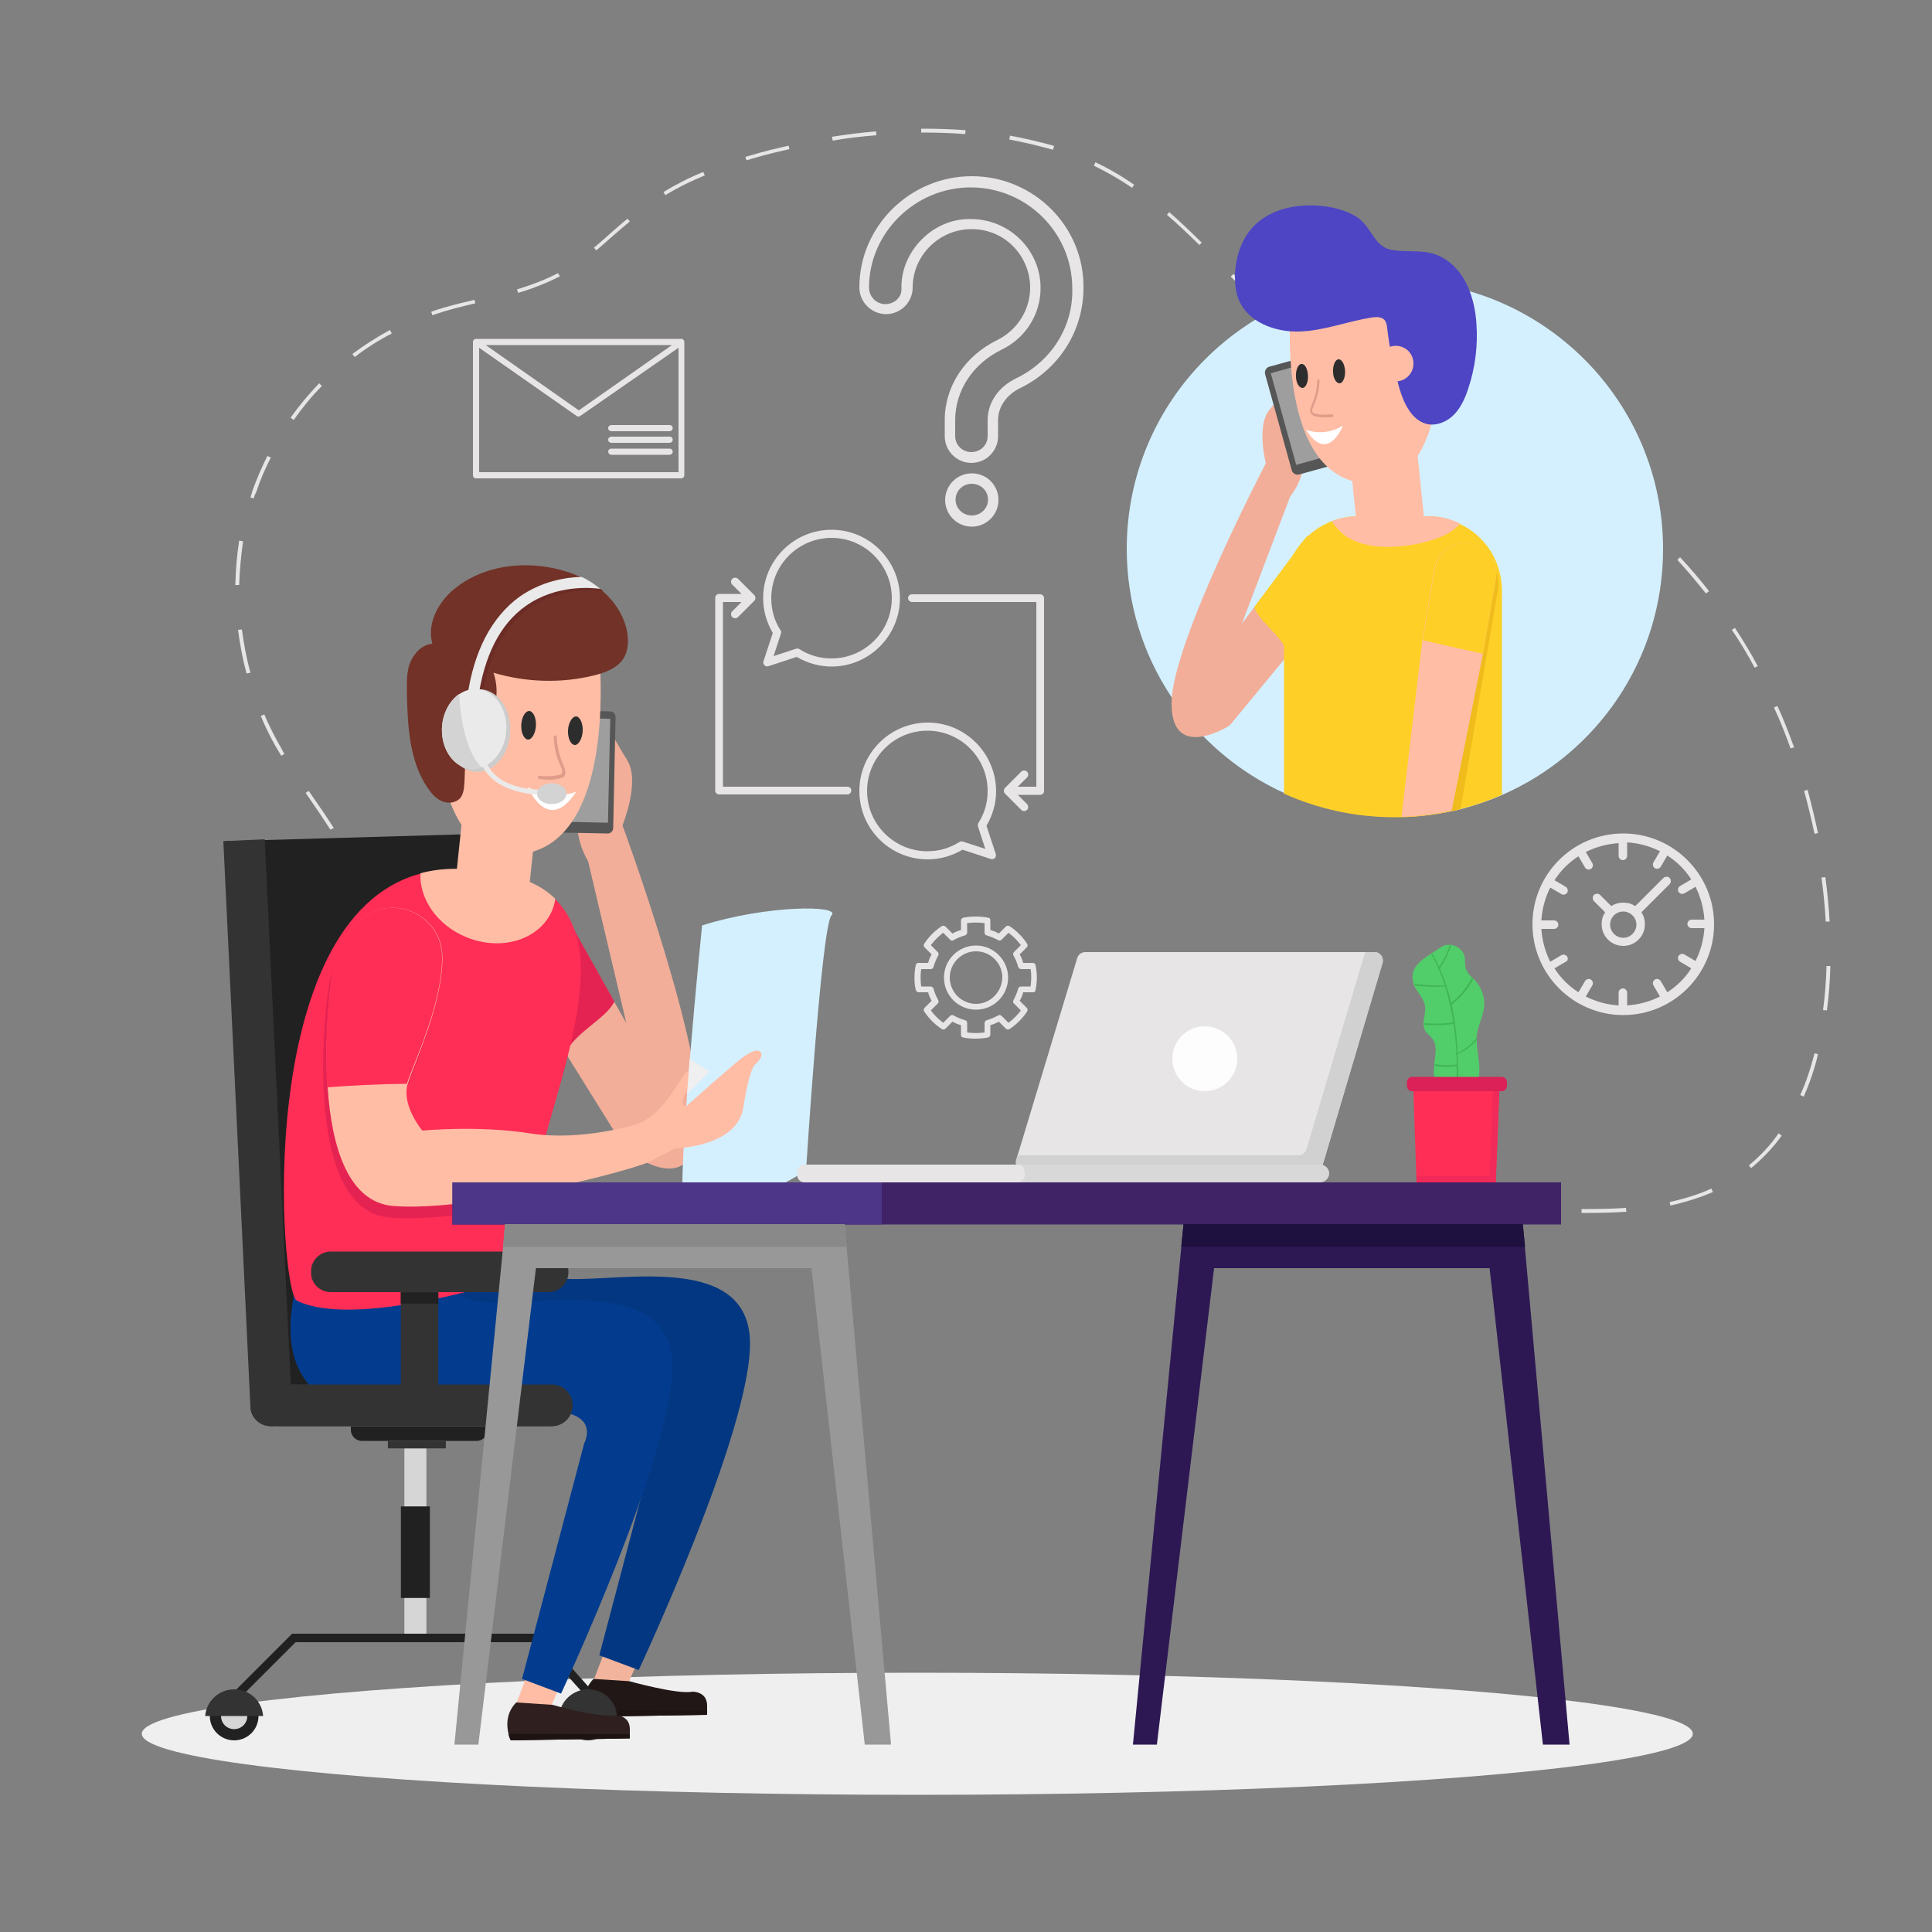 <?xml version="1.0" encoding="UTF-8"?> <svg xmlns="http://www.w3.org/2000/svg" xmlns:xlink="http://www.w3.org/1999/xlink" version="1.1" x="0px" y="0px" width="500px" height="500px" viewBox="0 0 500 500" style="enable-background:new 0 0 500 500;" xml:space="preserve"><rect x="0" y="0" width="500" height="500" fill="#808080" stroke="none"/> <style type="text/css"> .st0{display:none;} .st1{display:inline;fill:#FFFFFF;} .st2{fill:#E7E5E6;} .st3{fill:#EFEFEF;} .st4{fill:#F2B49D;} .st5{fill:#221717;} .st6{fill:#1E1313;} .st7{fill:#F2AE99;} .st8{fill:#E52352;} .st9{fill:#565656;} .st10{fill:#9E9E9E;} .st11{fill:#D4F0FF;} .st12{fill:#212121;} .st13{fill:#333333;} .st14{fill:#D6D6D6;} .st15{fill:#FFBDA5;} .st16{fill:#033781;} .st17{fill:#033C8E;} .st18{fill:#2F1F1F;} .st19{fill:#FF2E56;} .st20{fill:#723228;} .st21{fill:#2D2D2D;} .st22{fill:#E09B89;} .st23{fill:#FFFFFF;} .st24{fill:#6B2C26;} .st25{fill:#EAEAEA;} .st26{fill:#CCCCCC;} .st27{fill:#D3D3D3;} .st28{fill:#402367;} .st29{fill:#4D3587;} .st30{fill:#989898;} .st31{fill:#2D1854;} .st32{fill:#898989;} .st33{fill:#1E103F;} .st34{fill:#D1D1D1;} .st35{fill:#D8D8D8;} .st36{fill:#FCFDFC;} .st37{fill:#51CD6A;} .st38{fill:#40B553;} .st39{fill:#F22A59;} .st40{fill:#DB2157;} .st41{fill:#FED027;} .st42{fill:#4E45C4;} .st43{fill:#EFBC1B;} .st44{display:inline;} .st45{fill:#A5B7C6;} </style> <g id="BACKGROUND" class="st0"> <rect class="st1" width="500" height="500"></rect> </g> <g id="OBJECT"> <g> <path class="st2" d="M138.9,324.5c-1.3,0-2.5,0-3.8,0l0-1c3.7,0.1,7.5,0,11.5-0.1l0,1C144.1,324.4,141.5,324.5,138.9,324.5z M123.6,323.7c-3.9-0.4-7.7-1-11.4-1.7l0.2-0.9c3.7,0.7,7.5,1.3,11.3,1.7L123.6,323.7z M158.2,323.5l-0.1-1 c3.6-0.4,7.5-0.8,11.4-1.4l0.1,1C165.7,322.7,161.8,323.1,158.2,323.5z M181,320.3l-0.2-1c3.4-0.6,7.1-1.3,11.3-2.1l0.2,0.9 C188.1,319,184.4,319.7,181,320.3z M101,319.3l-0.3-0.1c-3.5-1.1-7.4-2.5-10-5.3l0.7-0.7c2.5,2.6,6.3,4,9.6,5l0.3,0.1L101,319.3z M203.6,315.9l-0.2-0.9l3.1-0.6c2.7-0.6,5.4-1.1,8.2-1.7l0.2,0.9c-2.7,0.6-5.4,1.1-8.2,1.7L203.6,315.9z M411,313.9 c-0.6,0-1.1,0-1.7,0l0-1c0.6,0,1.1,0,1.7,0c3.6,0,6.8-0.1,9.8-0.3l0.1,1C417.9,313.8,414.6,313.9,411,313.9z M397.8,313.6 c-3.7-0.2-7.5-0.4-11.5-0.6l0.1-1c4,0.3,7.8,0.5,11.5,0.6L397.8,313.6z M374.9,312.1c-3.8-0.3-7.6-0.6-11.5-1l0.1-1 c3.8,0.3,7.6,0.7,11.5,1L374.9,312.1z M432.3,312l-0.2-0.9c3.9-0.9,7.6-2,10.8-3.5l0.4,0.9C440,309.9,436.3,311.1,432.3,312z M226.1,311.3l-0.2-0.9c4.1-0.8,7.8-1.4,11.3-2l0.2,1C233.9,309.9,230.2,310.6,226.1,311.3z M351.9,310.1l-2.4-0.2 c-3-0.3-6-0.6-9-0.9l0.1-1c3,0.3,6,0.6,9.1,0.9l2.4,0.2L351.9,310.1z M329,308c-4.1-0.4-7.9-0.7-11.5-0.9l0.1-1 c3.6,0.3,7.3,0.6,11.5,0.9L329,308z M248.8,307.7l-0.1-1c1.8-0.2,3.6-0.4,5.4-0.6c2-0.2,4-0.4,6.1-0.6l0.1,1c-2,0.2-4.1,0.3-6,0.6 C252.4,307.2,250.6,307.5,248.8,307.7z M306.1,306.3c-4-0.2-7.8-0.4-11.5-0.5l0-1c3.7,0.1,7.4,0.3,11.5,0.5L306.1,306.3z M271.7,305.8l0-1c3.7-0.1,7.6-0.2,11.5-0.2v1C279.2,305.6,275.4,305.7,271.7,305.8z M88.1,303l-1,0c0-0.9,0.1-1.9,0.2-2.9 c0.3-2.7,0.7-5.5,1.4-8.5l0.9,0.2c-0.7,3-1.2,5.8-1.4,8.4C88.1,301.2,88.1,302.1,88.1,303z M453.2,302.3l-0.6-0.7 c2.9-2.4,5.5-5.1,7.7-8.3l0.8,0.6C458.8,297.1,456.1,299.9,453.2,302.3z M466.8,283.8l-0.9-0.4c1.5-3.3,2.7-6.9,3.7-10.8l0.9,0.2 C469.6,276.7,468.3,280.4,466.8,283.8z M92.7,280.7l-0.9-0.3l0.2-0.8c1-3.3,2-6.8,2.9-10.2l0.9,0.2c-0.9,3.4-1.9,6.9-2.9,10.3 L92.7,280.7z M472.8,261.5l-1-0.1c0.5-3.7,0.8-7.5,0.9-11.4l1,0C473.6,253.9,473.3,257.8,472.8,261.5z M97.8,258.2l-1-0.1 c0.2-1.9,0.2-3.8,0.2-5.7c0-1.9-0.1-3.8-0.2-5.7l1-0.1c0.2,1.9,0.2,3.9,0.2,5.8C98,254.3,98,256.3,97.8,258.2z M472.5,238.5 c-0.2-3.8-0.6-7.6-1.1-11.4l1-0.1c0.5,3.8,0.9,7.7,1.1,11.5L472.5,238.5z M94.9,235.4c-1-3.7-2.3-7.3-3.8-10.7l0.9-0.4 c1.6,3.5,2.9,7.1,3.9,10.9L94.9,235.4z M469.6,215.8c-0.8-3.7-1.7-7.5-2.7-11.1l0.9-0.3c1,3.7,1.9,7.5,2.7,11.2L469.6,215.8z M85.5,214.7c-1.8-2.8-3.7-5.6-5.5-8.2l-0.9-1.3l0.8-0.5l0.9,1.3c1.9,2.7,3.8,5.5,5.6,8.3L85.5,214.7z M72.8,195.6 c-0.5-0.8-1-1.7-1.5-2.5c-1.4-2.5-2.7-5.1-3.8-7.8l0.9-0.4c1.1,2.6,2.4,5.2,3.8,7.7c0.5,0.8,0.9,1.7,1.4,2.5L72.8,195.6z M463.4,193.7c-1.3-3.6-2.7-7.2-4.3-10.6l0.9-0.4c1.6,3.5,3,7.1,4.3,10.7L463.4,193.7z M63.8,174.3c-1-3.7-1.7-7.5-2.2-11.3l1-0.1 c0.5,3.8,1.2,7.5,2.2,11.2L63.8,174.3z M454.1,172.8c-1.8-3.4-3.8-6.7-5.9-9.8l0.8-0.5c2.1,3.2,4.1,6.5,5.9,9.9L454.1,172.8z M441.5,153.6c-2.4-3-4.9-6-7.4-8.7l0.7-0.7c2.6,2.8,5.1,5.7,7.5,8.8L441.5,153.6z M61.9,151.4l-1,0c0.1-3.9,0.4-7.7,1-11.5l1,0.2 C62.4,143.8,62,147.6,61.9,151.4z M425.9,136.9c-2.9-2.5-5.9-5-8.9-7.2l0.6-0.8c3.1,2.2,6.1,4.7,9,7.2L425.9,136.9z M65.7,129 l-0.9-0.3c0.2-0.5,0.4-1.1,0.5-1.6c1.1-3.1,2.4-6.1,3.9-9.1l0.9,0.4c-1.5,2.9-2.8,5.9-3.8,9C66,127.9,65.8,128.4,65.7,129z M407.4,123.5c-3.1-1.8-6.4-3.6-10.1-5.5l0.4-0.9c3.7,1.9,7,3.6,10.1,5.5L407.4,123.5z M387,113.1c-3.3-1.5-6.6-3-9.9-4.4 l-0.7-0.3l0.4-0.9l0.7,0.3c3.2,1.4,6.6,2.9,9.9,4.4L387,113.1z M76,108.7l-0.8-0.6c2.2-3.1,4.7-6.1,7.4-8.9l0.7,0.7 C80.6,102.6,78.2,105.6,76,108.7z M365.9,103.8c-3.9-1.8-7.3-3.4-10.4-5l0.4-0.9c3.1,1.6,6.5,3.2,10.3,5L365.9,103.8z M345.5,93.2 c-3.5-2.1-6.6-4.2-9.6-6.4l0.6-0.8c3,2.2,6.1,4.3,9.5,6.3L345.5,93.2z M91.8,92.4l-0.6-0.8c3.1-2.3,6.4-4.4,9.7-6.2l0.5,0.9 C98.1,88,94.9,90,91.8,92.4z M111.9,81.6l-0.3-0.9l0.5-0.2c3.5-1.2,7.2-2.1,10.7-2.9l0.2,0.9c-3.4,0.8-7.1,1.7-10.6,2.9 L111.9,81.6z M326.9,79.5c-2.5-2.2-5.1-4.7-8.4-7.9l0.7-0.7c3.3,3.2,5.8,5.7,8.3,7.9L326.9,79.5z M134.1,75.8l-0.3-0.9 c4.2-1.3,7.5-2.6,10.6-4.2l0.5,0.8C141.8,73.1,138.4,74.5,134.1,75.8z M154.3,64.8l-0.6-0.7c1.6-1.3,3.1-2.7,4.6-4 c1.4-1.2,2.7-2.4,4.1-3.5l0.6,0.7c-1.4,1.2-2.7,2.3-4.1,3.5C157.4,62.1,155.9,63.5,154.3,64.8z M310.4,63.4 c-3.3-3.2-5.9-5.7-8.4-7.8l0.6-0.7c2.5,2.2,5.1,4.6,8.4,7.9L310.4,63.4z M172.2,50.5l-0.5-0.8c3.1-1.9,6.6-3.7,10.3-5.2l0.4,0.9 C178.7,46.9,175.3,48.6,172.2,50.5z M293,48.6c-3.3-2.2-6.5-4.1-9.9-5.7l0.4-0.9c3.4,1.6,6.7,3.5,10,5.8L293,48.6z M193.2,41.5 l-0.3-0.9c2.7-0.8,5.5-1.6,8.6-2.3c0.9-0.2,1.7-0.4,2.6-0.6l0.2,0.9c-0.9,0.2-1.7,0.4-2.6,0.6C198.6,39.9,195.8,40.7,193.2,41.5z M272.5,38.8l-0.2-0.1c-3.6-1-7.4-1.9-11.1-2.6l0.2-1c3.8,0.7,7.6,1.6,11.2,2.6l0.2,0.1L272.5,38.8z M215.5,36.4l-0.2-1 c3.8-0.6,7.7-1.1,11.4-1.4l0.1,1C223.2,35.3,219.3,35.7,215.5,36.4z M249.8,34.7c-3.7-0.3-7.6-0.4-11.4-0.4l0-1 c3.9,0,7.8,0.1,11.5,0.4L249.8,34.7z"></path> </g> <ellipse class="st3" cx="237.4" cy="448.7" rx="200.7" ry="15.8"></ellipse> <g> <g> <polygon class="st4" points="165.7,428.6 162,436.9 153.2,435.9 157.5,424.8 "></polygon> <path class="st5" d="M151.6,442.6c0.2,1.1,0.6,1.7,0.6,1.7l30.8-0.5v-2.4c0-3.7-3.8-3.6-3.8-3.6c-3.8,0.8-16.3-2.7-16.3-2.7 l-9.3-0.6C150.9,437.2,151.2,440.6,151.6,442.6z"></path> <path class="st6" d="M151.6,442.6c0.2,1.1,0.6,1.7,0.6,1.7l30.8-0.5v-1.1L151.6,442.6z"></path> <g> <path class="st7" d="M180.9,292.6c-2.4,18.9-19.1,4.7-19.1,4.7L145.4,271l-15.6-24.9l15.4-11.3l9.6,17.1l7.3,12.9l-9.9-41.9 c-4.1-7-2.6-13.4-2.6-13.4l-10.5-21.2l11.6-12.2c0,0,8.1,15.1,11.6,20.6c3.5,5.5-1.2,16.9-1.2,16.9S183.3,273.7,180.9,292.6z"></path> <path class="st8" d="M159,259.2c-2.2,4.5-10,7.8-12.8,13.5l-16.3-26.6l15.4-11.3L159,259.2z"></path> </g> <g> <path class="st9" d="M157.1,215.7l-15.5-0.3c-0.9,0-1.6-0.7-1.5-1.6l0.6-28.5c0-0.9,0.7-1.6,1.6-1.5l15.5,0.3 c0.9,0,1.6,0.7,1.5,1.6l-0.6,28.5C158.7,215.1,158,215.8,157.1,215.7z"></path> <rect x="141.8" y="185.8" transform="matrix(1 2.225459e-02 -2.225459e-02 1 4.472 -3.282)" class="st10" width="15.8" height="26.9"></rect> </g> <path class="st11" d="M181.7,239.5c0,0-6.6,64.8-4.8,73.2c1.8,8.4,31.7-9.7,31.7-9.7s4-63.5,6.6-66.1 C217.8,234.2,198.4,234.2,181.7,239.5z"></path> <g> <polygon class="st12" points="58.3,217.7 120.6,215.9 131.7,365.3 65.2,364 "></polygon> <path class="st13" d="M70.1,369.1h72.5c3.1,0,5.6-2.5,5.6-5.6v-5.2h-78c-3,0-5.4,2.4-5.4,5.4l0,0 C64.7,366.7,67.1,369.1,70.1,369.1z"></path> <path class="st13" d="M75.5,363.5l-7-146.3l-10.7,0.5l7,146.3c0.1,3,2.7,5.2,5.6,5.1l0,0C73.4,369,75.7,366.5,75.5,363.5z"></path> <g> <path class="st12" d="M93.6,372.9h29.8c1.5,0,2.8-1.3,2.8-2.8v-0.9H90.8v0.9C90.8,371.6,92.1,372.9,93.6,372.9z"></path> <rect x="100.4" y="372.9" transform="matrix(-1 -1.224647e-16 1.224647e-16 -1 215.788 747.74)" class="st13" width="15" height="1.9"></rect> <rect x="104.6" y="374.8" transform="matrix(-1 -1.224647e-16 1.224647e-16 -1 214.952 799.186)" class="st14" width="5.7" height="49.5"></rect> <rect x="103.7" y="389.9" transform="matrix(-1 -1.224647e-16 1.224647e-16 -1 214.952 803.455)" class="st12" width="7.5" height="23.7"></rect> <g> <polygon class="st12" points="152.7,440.2 154.3,438.8 140.1,422.8 75.6,422.8 60.6,437.8 62.2,439.3 76.5,425 139.1,425 "></polygon> </g> <g> <path class="st12" d="M145.9,444.1c0,3.5,2.8,6.3,6.3,6.3c3.5,0,6.3-2.8,6.3-6.3c0-3.5-2.8-6.3-6.3-6.3 C148.7,437.8,145.9,440.6,145.9,444.1z"></path> <path class="st14" d="M148.8,444.1c0,1.9,1.5,3.4,3.4,3.4c1.9,0,3.4-1.5,3.4-3.4c0-1.9-1.5-3.4-3.4-3.4 C150.3,440.7,148.8,442.2,148.8,444.1z"></path> <path class="st13" d="M144.7,444.1c0.3-3.9,3.6-6.9,7.5-6.9c4,0,7.2,3,7.5,6.9H144.7z"></path> </g> <g> <circle class="st12" cx="60.6" cy="444.1" r="6.3"></circle> <path class="st14" d="M57.2,444.1c0,1.9,1.5,3.4,3.4,3.4c1.9,0,3.4-1.5,3.4-3.4c0-1.9-1.5-3.4-3.4-3.4 C58.7,440.7,57.2,442.2,57.2,444.1z"></path> <path class="st13" d="M53.1,444.1c0.3-3.9,3.6-6.9,7.5-6.9c4,0,7.2,3,7.5,6.9H53.1z"></path> </g> </g> </g> <rect x="118.3" y="207.6" transform="matrix(-0.995 -0.103 0.103 -0.995 232.076 460.101)" class="st15" width="19.1" height="33"></rect> <path class="st16" d="M134.2,320.9c0,0-1.1,9.8,13.3,10.1c14.4,0.4,46.2-6.4,46.6,16.3c0.4,22.7-28.8,84.9-28.8,84.9l-10.2-3.8 l16.1-61c0,0,4.1-16.3-17.7-6.8c-16.4,7.1-64.4,9.5-57.6-29.9C102.7,291.2,134.2,320.9,134.2,320.9z"></path> <g> <polygon class="st15" points="145.6,434.7 142,443 133.2,442 137.4,430.9 "></polygon> <path class="st17" d="M145.2,438.3l-10.1-3.8l0,0l16.1-61c0,0,6.1-11.1-17.6-7.6c-15,2.2-64.6,10.3-57.8-29.1 c0.3-1.5,0.5-2.8,0.9-4.1c8.2-33.2,37.4-5.7,37.4-5.7s-1.1,9.8,13.3,10.1c14.4,0.4,46.2-6.4,46.6,16.3 C174.3,376.1,145.2,438.3,145.2,438.3z"></path> <path class="st18" d="M131.6,448.7c0.2,1.1,0.6,1.7,0.6,1.7l30.8-0.5v-2.4c0-3.7-3.8-3.6-3.8-3.6c-3.8,0.8-16.3-2.7-16.3-2.7 l-9.3-0.6C130.9,443.3,131.1,446.7,131.6,448.7z"></path> <path class="st6" d="M131.6,448.7c0.2,1.1,0.6,1.7,0.6,1.7l30.8-0.5v-1.1L131.6,448.7z"></path> </g> <path class="st19" d="M137.5,311.5c-0.2,2.5-0.1,4.7,0.3,6.5l1,11.1c0,0-45.5,15.6-62,7.5c-4.3-2.1-11.7-98.8,32-110.5 c5.9-1.6,12.8-1.6,20.8,0.4c0,0,8,0.3,14.1,6.2c3.5,3.5,6.4,8.9,6.6,17.3c0.3,14.3-6,32.3-9.9,46.9 C139,302.3,137.9,307.3,137.5,311.5z"></path> <path class="st15" d="M154.9,167.2c0,0,5.9,51.4-20.6,53.9c-26.5,2.5-22.6-53-19.5-58.1S146.8,149.6,154.9,167.2z"></path> <path class="st20" d="M105.3,179.4c0.2,8.4,0.6,17.4,5.3,24.4c1,1.5,2.2,2.9,3.9,3.6c1.7,0.7,3.8,0.3,4.8-1.1 c0.5-0.8,0.7-1.7,0.8-2.6c0.4-3.9-0.2-8,1.8-11.4c0.9-1.5,2.2-2.6,3.3-3.9c3.2-3.9,4.2-9.5,2.5-14.3c8.4,2.5,17.5,2.8,26,0.7 c2.9-0.7,5.9-1.8,7.6-4.3c1.3-2,1.4-4.6,1-7c-0.8-4.1-3.1-7.7-6.2-10.4c-0.2-0.2-0.4-0.4-0.6-0.5c-0.5-0.4-1.1-0.8-1.6-1.2 c-1-0.7-2.1-1.4-3.3-1.9c-0.4-0.2-0.7-0.3-1.1-0.5c-10.5-4.4-23.9-3.7-32.6,4c-3.8,3.4-6.4,8.7-5,13.6c-2.7,0.2-4.8,2.5-5.8,5 C105.2,173.9,105.3,176.7,105.3,179.4z"></path> <path class="st15" d="M116.4,190.7c0,3,2.5,5.4,5.5,5.4c3,0,5.4-2.5,5.4-5.5c0-3-2.5-5.4-5.5-5.4 C118.8,185.2,116.3,187.7,116.4,190.7z"></path> <path class="st15" d="M120.6,242.5c9.1,3.8,19.1,0.7,22.3-6.9c0.4-1,0.7-2,0.8-3c-6-5.9-14.1-6.2-14.1-6.2c-8-2-14.9-2-20.8-0.4 C108.5,232.6,113.1,239.4,120.6,242.5z"></path> <rect x="103.7" y="330.1" transform="matrix(-1 -1.224647e-16 1.224647e-16 -1 217.129 690.199)" class="st13" width="9.7" height="30.1"></rect> <path class="st13" d="M85.6,334.4H142c2.8,0,5.1-2.3,5.1-5.1V329c0-2.8-2.3-5.1-5.1-5.1H85.6c-2.8,0-5.1,2.3-5.1,5.1v0.4 C80.5,332.2,82.8,334.4,85.6,334.4z"></path> <rect x="103.7" y="334.4" transform="matrix(-1 -1.224647e-16 1.224647e-16 -1 217.129 671.775)" class="st12" width="9.7" height="2.9"></rect> <g> <path class="st21" d="M147,189c-0.1,2,0.7,3.7,1.7,3.8c1,0.1,2-1.6,2.1-3.6c0.1-2-0.7-3.7-1.7-3.8 C148.1,185.4,147.1,187,147,189z"></path> <path class="st21" d="M134.9,187.6c-0.1,2,0.7,3.7,1.7,3.8c1,0.1,2-1.6,2.1-3.6c0.1-2-0.7-3.7-1.7-3.8 C135.9,184,135,185.6,134.9,187.6z"></path> <g> <path class="st22" d="M142,201.8c1,0,2.1-0.1,3.1-0.4c0.3-0.1,0.6-0.2,0.8-0.4c0.4-0.3,0.5-0.9,0.4-1.5 c-0.1-0.4-0.2-0.8-0.4-1.2l0-0.1c-1.1-2.3-1.7-4.9-1.8-7.5c0-0.2-0.2-0.4-0.4-0.4c-0.2,0-0.4,0.2-0.4,0.4 c0.1,2.7,0.7,5.4,1.9,7.8l0,0.1c0.2,0.3,0.3,0.6,0.3,0.9c0,0.3,0,0.6-0.2,0.8c-0.1,0.1-0.3,0.2-0.5,0.2 c-1.7,0.5-3.6,0.4-5.2,0.3c-0.2,0-0.4,0.1-0.4,0.4c0,0.2,0.1,0.4,0.4,0.4C140.4,201.7,141.2,201.8,142,201.8z"></path> </g> <path class="st23" d="M149.1,204.9c0,0-6,2.6-12.5-1.2C136.6,203.7,141.8,216.2,149.1,204.9z"></path> </g> <g> <path class="st24" d="M121.8,181.2l2.8,0.4c1.6-11.3,5.7-19.5,12.4-24.2c7.6-5.4,16.5-4.7,19.1-4.4c-0.2-0.2-0.4-0.4-0.6-0.5 c-0.5-0.4-1.1-0.8-1.6-1.2c-0.8-0.5-1.6-0.9-2.4-1.3c-4.3,0.1-10.4,1.2-16,5.1C128,160.2,123.5,169,121.8,181.2z"></path> </g> <g> <path class="st25" d="M120.9,180.6l2.8,0.4c1.6-11.3,5.7-19.5,12.4-24.2c7.9-5.6,17-4.7,19.3-4.4c-1.5-1.2-3.1-2.3-4.9-3.1 c-4.3,0.1-10.4,1.2-16,5.1C127.2,159.7,122.6,168.5,120.9,180.6z"></path> </g> <g> <path class="st26" d="M119.7,198.6C119.7,198.6,119.8,198.7,119.7,198.6c0.8,0.5,1.5,0.8,2.3,1c0,0,0.1,0,0.1,0 c0.3,0.1,0.5,0.1,0.8,0.1c0.9,0.1,1.8,0,2.7-0.3c3.4-1.1,6.1-4.9,6.4-9.6c0.5-5.9-2.9-11-7.4-11.4c-1.7-0.1-3.4,0.4-4.8,1.4 c-2.4,1.7-4.1,4.9-4.4,8.5C115.1,192.8,116.9,196.7,119.7,198.6z"></path> <path class="st25" d="M118.7,197.9C118.7,198,118.7,198,118.7,197.9c0.8,0.5,1.5,0.8,2.3,0.9c0,0,0.1,0,0.1,0 c0.3,0.1,0.5,0.1,0.8,0.1c0.9,0.1,1.8,0,2.7-0.3c3.4-1.1,6.1-4.8,6.4-9.3c0.5-5.7-2.9-10.6-7.4-11c-1.7-0.1-3.4,0.4-4.8,1.4 c-2.4,1.7-4.1,4.7-4.4,8.3C114.1,192.3,115.9,196.1,118.7,197.9z"></path> <path class="st27" d="M118.7,197.9C118.7,198,118.7,198,118.7,197.9c0.8,0.5,1.5,0.8,2.3,0.9c0,0,0.1,0,0.1,0 c0.8,0.2,1.5,0.2,2.3,0.1c0.4-0.1,0.8-0.1,1.2-0.3c0,0,0,0,0,0c-4.4-4.5-5.5-13.9-5.8-19c-2.4,1.7-4.1,4.7-4.4,8.3 C114.1,192.3,115.9,196.1,118.7,197.9z"></path> </g> <g> <path class="st25" d="M140.7,205.7c1.3,0,2.1-0.1,2.1-0.1l-0.1-1.3c0,0-3.8,0.4-7.8-0.5c-5.3-1.2-8.5-3.9-9.6-8.1L124,196 c1.2,4.6,4.9,7.7,10.7,9C136.9,205.6,139.2,205.7,140.7,205.7z"></path> </g> <path class="st27" d="M139,205.4c0,1.5,1.7,2.7,3.8,2.7s3.8-1.2,3.8-2.7c0-1.5-1.7-2.7-3.8-2.7S139,203.9,139,205.4z"></path> <g> <path class="st8" d="M140.4,296.8c-1.4,5.4-2.6,10.4-2.9,14.6c-13.1,2.6-27.4,4.5-36.7,3.7c-11.6-1-15.9-15.3-16.9-30.7 c-0.7-10,0-20.3,1-27.8c1-7.6,4.1-12.4,7.4-15.4c8.1-7.3,21.1-1.6,21.3,9.3c0.2,12.2-7.6,28.3-9,33.1c-0.1,0.3-0.2,0.6-0.2,0.8 c-0.9,5.4,4,11.1,4,11.1s14.2-1.4,27.8,0.7C137.5,296.6,138.9,296.7,140.4,296.8z"></path> </g> <g> <path class="st15" d="M174.7,297.2c0,0,16.2-0.3,17.7-10.7c1.6-10.4,3.1-11.1,3.1-11.1s2.2-1.9,1.4-3c-0.8-1.1-2.4-0.3-4.6,1.2 c-2.2,1.5-14.7,12.7-14.7,12.7s-1.6-0.2-0.5-2.7c1.2-2.6,2.3-4.6,2.3-4.6s0.1-1.3-1-1.6c-1.1-0.3-1.6,1.3-2.6,2.6 c-1,1.4-5,8.8-10.7,10.8l2.9,9.9L174.7,297.2z"></path> <path class="st15" d="M168,300.7c-7,3-47.2,13-66.3,11.4c-11.6-1-15.9-15.3-16.9-30.7c-0.7-10,0-20.3,1-27.8 c1-7.6,4.1-12.4,7.4-15.4c8.1-7.3,21.1-1.6,21.3,9.3c0.2,12.2-7.6,28.3-9,33.1c-0.1,0.3-0.2,0.6-0.2,0.8c-0.9,5.4,4,11.2,4,11.2 s14.2-1.4,27.8,0.7c13.6,2.2,28.2-2.5,28.2-2.5L168,300.7z"></path> <path class="st19" d="M105.3,280.5c-7.2,0-15.5,0.5-20.6,0.9c-0.7-10,0-20.3,1-27.8c1-7.6,4.1-12.4,7.4-15.4 c8.1-7.3,21.1-1.6,21.3,9.3C114.6,259.6,106.8,275.7,105.3,280.5z"></path> </g> <polygon class="st3" points="178.5,274 177.8,283.2 183.6,277.3 "></polygon> <path class="st13" d="M71.5,369.1h71.3c3,0,5.4-2.4,5.4-5.4l0,0c0-3-2.4-5.4-5.4-5.4H71.5V369.1z"></path> </g> <g> <rect x="117.1" y="306" class="st28" width="286.9" height="10.9"></rect> <rect x="117.1" y="306" class="st29" width="111.1" height="10.9"></rect> <polygon class="st30" points="230.6,451.5 223.8,451.5 210,328.2 138.7,328.2 123.8,451.5 117.6,451.5 130.2,322.7 130.7,316.8 218.6,316.8 219.1,322.7 "></polygon> <polygon class="st31" points="293.2,451.5 306.3,316.8 394.1,316.8 406.2,451.5 399.3,451.5 385.5,328.2 314.2,328.2 299.4,451.5 "></polygon> <polygon class="st32" points="219.1,322.7 130.2,322.7 130.7,316.8 218.6,316.8 "></polygon> <polygon class="st33" points="394.7,322.7 305.7,322.7 306.3,316.8 394.1,316.8 "></polygon> </g> <g> <path class="st2" d="M278.8,247.9L263,300.2c-0.4,1.4,0.6,2.8,2.1,2.8h75.1c1,0,1.8-0.6,2.1-1.5l15.5-52.3 c0.4-1.4-0.6-2.8-2.1-2.8h-74.8C279.9,246.4,279.1,247,278.8,247.9z"></path> <path class="st34" d="M355.7,246.4h-2.4l-15.2,51.1c-0.3,0.9-1.1,1.5-2.1,1.5h-72.7l-0.3,1.2c-0.4,1.4,0.6,2.8,2.1,2.8h75.1 c1,0,1.8-0.6,2.1-1.5l15.5-52.3C358.2,247.8,357.2,246.4,355.7,246.4z"></path> <path class="st35" d="M341.7,306h-82.3c-1.3,0-2.3-1.1-2.3-2.3l0,0c0-1.3,1.1-2.3,2.3-2.3h82.3c1.3,0,2.3,1.1,2.3,2.3v0 C344,304.9,342.9,306,341.7,306z"></path> <path class="st2" d="M263.3,306h-55.1c-1.1,0-1.9-0.9-1.9-1.9v-0.8c0-1.1,0.9-1.9,1.9-1.9h55.1c1.1,0,1.9,0.9,1.9,1.9v0.8 C265.3,305.1,264.4,306,263.3,306z"></path> <circle class="st36" cx="311.8" cy="274" r="8.4"></circle> </g> <g> <g> <path class="st37" d="M382.2,269.1c-0.1,3.2,1.1,6.4,0.5,9.6c-0.1,0.9-0.4,1.7-1,2.3c-1,1-2.5,1.3-4,1.3c-0.1,0-0.2,0-0.4,0 c-0.1,0-0.3,0-0.4,0c-1.8,0-3.6-0.3-4.8-1.6c-1.2-1.4-1.1-3.2-0.9-5.1c0-0.1,0-0.3,0-0.4c0.3-2.4,0.8-4.8-0.6-6.5 c-0.5-0.7-1.2-1.1-1.7-1.8c-0.3-0.6-0.5-1.2-0.5-1.8c0-0.1,0-0.3,0-0.4c0.1-1.4,0.6-2.9,0.4-4.3c-0.3-2.1-2.1-3.6-2.9-5.5 c0,0,0-0.1,0-0.1c-0.1-0.1-0.1-0.3-0.1-0.4v0c-1.1-3.6,1.6-5.7,4.4-7.5c0.1-0.1,0.2-0.1,0.3-0.2c0.8-0.5,1.6-1,2.3-1.5 c0.6-0.5,1.4-0.7,2.2-0.7c0.1,0,0.3,0,0.4,0c1.6,0.2,3.2,1.3,3.6,2.9c0.3,1.1,0,2.3,0.4,3.4c0.3,0.8,0.8,1.4,1.4,2 c0.1,0.1,0.2,0.2,0.3,0.3c0.3,0.3,0.5,0.5,0.8,0.8c1.6,1.8,2.4,4.3,2.2,6.7c-0.3,2.5-1.6,4.8-1.9,7.3c0,0.2,0,0.3-0.1,0.5 C382.2,268.7,382.2,268.9,382.2,269.1z"></path> <g> <path class="st38" d="M377.4,282.5c-0.1,0-0.3,0-0.4,0c0-2.2,0-4.4,0-6.6c0-0.1,0-0.3,0-0.4c0-0.9-0.1-1.8-0.1-2.7v0 c0,0,0-0.1,0-0.1c-0.1-2.5-0.3-5.1-0.7-7.6c0-0.1,0-0.3-0.1-0.4c0,0,0,0,0,0c-0.5-3.4-1.2-6.5-2.1-9.4c0-0.1-0.1-0.3-0.1-0.4 c-0.5-1.5-1-2.9-1.6-4.2c0-0.1-0.1-0.1-0.1-0.2c0,0,0,0,0,0c-0.5-1.2-1.1-2.4-1.8-3.5c0.1-0.1,0.2-0.1,0.3-0.2 c0.6,1.1,1.2,2.2,1.7,3.3c0.1,0.1,0.1,0.3,0.2,0.4c1.2,2.8,2.2,5.8,3,9.1v0c0,0.1,0.1,0.3,0.1,0.4c0.3,1.5,0.6,3,0.8,4.6 c0.4,2.6,0.6,5.2,0.7,7.8c0,0.1,0,0.3,0,0.4C377.4,276.1,377.4,279.3,377.4,282.5z"></path> </g> <g> <path class="st38" d="M382.2,268.5c0,0.2,0,0.4,0,0.6c-1.3,1.6-3.1,2.9-5,3.7c0,0-0.1,0-0.1,0.1c0,0,0,0-0.1,0 c-0.1,0-0.1,0-0.2-0.1v0c0,0,0,0,0,0c0,0,0-0.1,0-0.1c0,0,0.1-0.1,0.1-0.1c0.1,0,0.2-0.1,0.3-0.1 C379.2,271.6,380.9,270.2,382.2,268.5z"></path> </g> <g> <path class="st38" d="M381.3,253.3c-1.3,2.6-3.3,4.9-5.6,6.7c0,0,0,0,0,0c0,0-0.1,0-0.1,0c-0.1,0-0.1,0-0.1-0.1 c-0.1-0.1,0-0.2,0-0.3c0,0,0.1-0.1,0.1-0.1v0c2.3-1.8,4.1-4.1,5.4-6.6C381.1,253.1,381.2,253.2,381.3,253.3z"></path> </g> <g> <path class="st38" d="M375.5,244.7c-0.6,2.1-1.6,4.1-2.9,5.9c0,0-0.1,0.1-0.1,0.1c0,0-0.1,0.1-0.1,0.1c0,0-0.1,0-0.1,0 c0,0,0,0,0,0c-0.1,0-0.1-0.1-0.1-0.2c0,0,0,0,0,0c0,0,0-0.1,0-0.1c0.1-0.1,0.1-0.2,0.2-0.3c1.2-1.6,2.2-3.5,2.7-5.5 C375.2,244.6,375.4,244.6,375.5,244.7z"></path> </g> <g> <path class="st38" d="M374.3,255.1c0,0.1-0.1,0.2-0.2,0.2c0,0-0.1,0-0.1,0c-0.8,0-1.6,0.1-2.4,0.1c-1.4,0-2.8-0.1-4.2-0.2 c-0.4,0-0.8-0.1-1.2-0.2c-0.1-0.1-0.1-0.3-0.1-0.4c0.5,0.1,1,0.1,1.4,0.2c2.1,0.2,4.3,0.3,6.5,0.2c0.1,0,0.2,0,0.2,0 C374.2,254.9,374.2,254.9,374.3,255.1z"></path> </g> <g> <path class="st38" d="M376.4,264.8c0,0.1-0.1,0.2-0.2,0.2c0,0-0.1,0-0.1,0c-1.5,0.2-3,0.3-4.6,0.3c-1,0-2,0-2.9-0.1 c0-0.1,0-0.3,0-0.4c2.5,0.2,5,0.2,7.4-0.2c0,0,0.1,0,0.1,0C376.3,264.7,376.4,264.7,376.4,264.8z"></path> </g> <g> <path class="st38" d="M377.2,275.7c0,0.1-0.1,0.2-0.2,0.2c0,0-0.1,0-0.1,0c-0.8,0.1-1.6,0.2-2.4,0.2c-1.1,0-2.1-0.1-3.2-0.3 c0-0.1,0-0.3,0-0.4c1.8,0.3,3.7,0.4,5.6,0.1c0,0,0,0,0,0C377.1,275.5,377.2,275.6,377.2,275.7z"></path> </g> </g> <polygon class="st19" points="387.1,306 366.6,306 365.7,280.2 388.1,280.2 "></polygon> <polygon class="st39" points="386.4,280.2 385.5,304.3 366.6,304.3 366.6,306 387.1,306 388.1,280.2 "></polygon> <path class="st40" d="M388.6,282.4h-23.1c-0.8,0-1.4-0.6-1.4-1.4v-0.9c0-0.8,0.6-1.4,1.4-1.4h23.1c0.8,0,1.4,0.6,1.4,1.4v0.9 C390,281.8,389.4,282.4,388.6,282.4z"></path> </g> </g> <g> <g> <path class="st11" d="M430.4,142.1c0,28.5-17.1,52.9-41.6,63.6c-3.4,1.5-7,2.7-10.7,3.7c-0.7,0.2-1.5,0.4-2.2,0.5 c-3.8,0.8-7.7,1.3-11.6,1.5c-0.4,0-0.9,0-1.3,0c-0.6,0-1.3,0-1.9,0c-10.2,0-19.9-2.2-28.6-6.1c-24.1-10.9-40.9-35.1-40.9-63.3 c0-38.3,31.1-69.4,69.4-69.4C399.3,72.7,430.4,103.8,430.4,142.1z"></path> </g> <g> <g> <path class="st7" d="M303.2,181.9c-0.1,13.5,11.2,8,14.3,6.3c0.5-0.3,0.9-0.6,1.2-1l15.6-18.9l15.3-18.5l-11.3-10.9l-9.6,12.8 l-7.3,9.7l12.5-32.9c4.1-5.2,3.6-10.6,3.6-10.6l10.8-16.1l-8.1-11.2c0,0-8.2,11.4-11.7,15.5c-3.4,4.1-0.9,13.8-0.9,13.8 S303.3,166.3,303.2,181.9z"></path> <path class="st41" d="M324.6,157.1c1.3,3.9,7.2,7.4,8.9,12.3l16.1-19.8l-11.3-10.9L324.6,157.1z"></path> </g> <g> <path class="st9" d="M349.6,119.1l-13.4,3.7c-0.8,0.2-1.7-0.3-1.9-1.1l-6.9-24.9c-0.2-0.8,0.3-1.7,1.1-1.9l13.4-3.7 c0.8-0.2,1.7,0.3,1.9,1.1l6.9,24.9C350.9,118,350.5,118.8,349.6,119.1z"></path> <rect x="331.7" y="94.3" transform="matrix(0.964 -0.268 0.268 0.964 -16.16 94.581)" class="st10" width="14.4" height="24.6"></rect> </g> <rect x="350.2" y="112.7" transform="matrix(0.995 -0.103 0.103 0.995 -11.228 37.538)" class="st15" width="17.5" height="30.2"></rect> <path class="st15" d="M334.3,75.8c0,0-5.4,47,18.9,49.3c24.2,2.3,20.7-48.4,17.8-53.1C368.1,67.3,341.7,59.7,334.3,75.8z"></path> <g> <path class="st21" d="M338.5,97.2c0.1,1.7-0.6,3.2-1.4,3.2c-0.9,0-1.7-1.3-1.7-3c-0.1-1.7,0.6-3.2,1.4-3.2 C337.7,94.1,338.4,95.4,338.5,97.2z"></path> <path class="st21" d="M348.1,96c0.1,1.7-0.6,3.2-1.4,3.2c-0.9,0-1.7-1.3-1.7-3c-0.1-1.7,0.6-3.2,1.4-3.2 C347.2,92.9,348,94.2,348.1,96z"></path> <g> <path class="st22" d="M342.8,108c-0.9,0-1.8-0.1-2.6-0.3c-0.2-0.1-0.5-0.2-0.7-0.4c-0.3-0.3-0.5-0.8-0.4-1.3 c0.1-0.4,0.2-0.7,0.3-1l0-0.1c0.9-2,1.5-4.2,1.5-6.4c0-0.2,0.2-0.3,0.3-0.3c0.2,0,0.3,0.2,0.3,0.3c-0.1,2.3-0.6,4.6-1.6,6.7 l0,0.1c-0.1,0.3-0.3,0.5-0.3,0.8c0,0.2,0,0.5,0.2,0.7c0.1,0.1,0.3,0.2,0.4,0.2c1.4,0.5,3,0.3,4.5,0.2c0.2,0,0.3,0.1,0.4,0.3 c0,0.2-0.1,0.3-0.3,0.4C344.2,108,343.5,108,342.8,108z"></path> </g> <path class="st23" d="M338,111.2c0,0,4.5,2,9.5-1C347.6,110.2,343.6,120.2,338,111.2z"></path> </g> <path class="st42" d="M351.2,56.2c-3.1-2-6.9-2.8-10.6-3c-5.6-0.3-11.6,1-15.7,4.9c-3.6,3.4-5.2,8.5-5.3,13.4 c0,2.1,0.2,4.2,1,6.1c2.4,5.8,9.4,8.4,15.7,8.2c6.3-0.2,12.3-2.6,18.5-3.6c1.2-0.2,2.7-0.3,3.5,0.6c0.5,0.6,0.6,1.3,0.7,2.1 c0.6,5.2,1.7,10.3,3.1,15.4c1.2,4.1,3.3,8.7,7.5,9.5c2.5,0.4,5.1-0.8,6.8-2.6c1.7-1.8,2.8-4.2,3.6-6.7c1.8-5.4,2.5-11.1,2.1-16.7 c-0.4-6.3-2.6-13.1-7.9-16.6c-4.8-3.2-9.3-1.6-14.4-2.6C355.4,63.5,355,58.7,351.2,56.2z"></path> <path class="st15" d="M365.8,94.1c0,2.5-2,4.6-4.6,4.6c-2.5,0-4.6-2-4.6-4.6c0-2.5,2-4.6,4.6-4.6 C363.8,89.5,365.8,91.5,365.8,94.1z"></path> <path class="st41" d="M388.7,152.9v52.8c-4.1,1.8-8.4,3.2-12.9,4.2c-4.2,0.9-8.5,1.5-13,1.6c-0.6,0-1.3,0-1.9,0 c-10.2,0-19.9-2.2-28.6-6.1v-52.5c0-8.2,5.1-15.2,12.3-18c2.2-0.9,4.6-1.3,7.1-1.3h17.6c3.1,0,5.9,0.7,8.5,2 C384.3,138.6,388.7,145.2,388.7,152.9z"></path> <path class="st15" d="M377.9,135.5c-1.8,2.1-4.5,3.4-7.1,4.2c-2.8,0.9-5.8,1.5-8.8,1.7c-4.4,0.4-9.1,0-13-2.2 c-1.4-0.8-3.1-2.4-4.3-4.3c2.2-0.9,4.6-1.3,7.1-1.3h17.6C372.4,133.5,375.3,134.2,377.9,135.5z"></path> <path class="st43" d="M387.8,151.6c0,0.3,0,0.6-0.1,0.8l-3.3,19.3l-6.4,37.7c-0.7,0.2-1.5,0.4-2.2,0.5c-3.8,0.8-7.7,1.3-11.6,1.5 l4.6-43.2l3.1-18.5c0.7-4.4,4.9-7.3,9.2-6.5C385.2,143.9,388,147.6,387.8,151.6z"></path> <path class="st15" d="M387.2,149.1c0,0.3-0.1,0.6-0.1,0.8l-3.3,19.3l-8.1,40.6c-4.2,0.9-8.5,1.5-13,1.6l5.4-45.7l3.1-18.5 c0.7-4.4,4.9-7.3,9.2-6.5C384.6,141.5,387.5,145.1,387.2,149.1z"></path> <path class="st41" d="M387.2,149.1c0,0.3-0.1,0.6-0.1,0.8l-3.3,19.3c-5.4-1.2-11.3-2.5-15.6-3.5l3.1-18.5 c0.7-4.4,4.9-7.3,9.2-6.5C384.6,141.5,387.5,145.1,387.2,149.1z"></path> </g> </g> <g> <path class="st2" d="M198.9,172.4l7.3-2.4c2.7,1.6,5.8,2.5,9,2.5c9.7,0,17.7-7.9,17.7-17.7c0-9.7-7.9-17.7-17.7-17.7 c-9.7,0-17.7,7.9-17.7,17.7c0,3.2,0.9,6.3,2.5,9l-2.4,7.3C197.3,171.9,198.1,172.7,198.9,172.4z M199.6,154.8 c0-8.6,7-15.6,15.6-15.6c8.6,0,15.6,7,15.6,15.6s-7,15.6-15.6,15.6c-3,0-5.8-0.8-8.3-2.4c-0.3-0.2-0.6-0.2-0.9-0.1l-5.8,1.9 l1.9-5.8c0.1-0.3,0.1-0.6-0.1-0.9C200.4,160.7,199.6,157.8,199.6,154.8z"></path> <path class="st2" d="M240.1,187c-9.7,0-17.7,7.9-17.7,17.7s7.9,17.7,17.7,17.7c3.2,0,6.3-0.9,9-2.5l7.3,2.4 c0.8,0.3,1.6-0.5,1.3-1.3l-2.4-7.3c1.6-2.7,2.5-5.8,2.5-9C257.7,194.9,249.8,187,240.1,187z M253.1,213.9l1.9,5.8l-5.8-1.9 c-0.3-0.1-0.6-0.1-0.9,0.1c-2.5,1.6-5.3,2.4-8.3,2.4c-8.6,0-15.6-7-15.6-15.6c0-8.6,7-15.6,15.6-15.6c8.6,0,15.6,7,15.6,15.6 c0,3-0.8,5.8-2.4,8.3C253.1,213.2,253,213.6,253.1,213.9z"></path> <path class="st2" d="M219.3,203.6h-32.2v-47.8h4.8l-2.4,2.4c-0.4,0.4-0.4,1.1,0,1.5c0.4,0.4,1.1,0.4,1.5,0l4.2-4.2 c0.4-0.4,0.4-1.1,0-1.5l-4.2-4.2c-0.4-0.4-1.1-0.4-1.5,0c-0.4,0.4-0.4,1.1,0,1.5l2.4,2.4h-5.8c-0.6,0-1,0.5-1,1v49.9 c0,0.6,0.5,1,1,1h33.2c0.6,0,1-0.5,1-1C220.4,204.1,219.9,203.6,219.3,203.6z"></path> <path class="st2" d="M269.2,153.8h-33.2c-0.6,0-1,0.5-1,1s0.5,1,1,1h32.2v47.8h-4.8l2.4-2.4c0.4-0.4,0.4-1.1,0-1.5 c-0.4-0.4-1.1-0.4-1.5,0l-4.2,4.2c-0.4,0.4-0.4,1.1,0,1.5l4.2,4.2c0.4,0.4,1.1,0.4,1.5,0c0.4-0.4,0.4-1.1,0-1.5l-2.4-2.4h5.8 c0.6,0,1-0.5,1-1v-49.9C270.2,154.2,269.7,153.8,269.2,153.8z"></path> </g> <g> <path class="st2" d="M176.3,87.7h-53.1c-0.4,0-0.8,0.3-0.8,0.8V123c0,0.4,0.3,0.8,0.8,0.8h53.1c0.4,0,0.8-0.3,0.8-0.8V88.5 C177.1,88.1,176.8,87.7,176.3,87.7z M173.9,89.3l-24.1,16.9l-24.1-16.9H173.9z M175.6,122.2H124V90l25.3,17.7 c0.1,0.1,0.3,0.1,0.4,0.1c0.2,0,0.3,0,0.4-0.1L175.6,90V122.2z"></path> <path class="st2" d="M158.2,117.7h15.1c0.4,0,0.8-0.3,0.8-0.8c0-0.4-0.3-0.8-0.8-0.8h-15.1c-0.4,0-0.8,0.3-0.8,0.8 C157.4,117.3,157.8,117.7,158.2,117.7z"></path> <path class="st2" d="M158.2,114.6h15.1c0.4,0,0.8-0.3,0.8-0.8s-0.3-0.8-0.8-0.8h-15.1c-0.4,0-0.8,0.3-0.8,0.8 S157.8,114.6,158.2,114.6z"></path> <path class="st2" d="M158.2,111.6h15.1c0.4,0,0.8-0.3,0.8-0.8c0-0.4-0.3-0.8-0.8-0.8h-15.1c-0.4,0-0.8,0.3-0.8,0.8 C157.4,111.3,157.8,111.6,158.2,111.6z"></path> </g> <g> <path class="st2" d="M420.1,262.7c12.9,0,23.5-10.5,23.5-23.5c0-12.9-10.5-23.5-23.5-23.5s-23.5,10.5-23.5,23.5 C396.6,252.1,407.1,262.7,420.1,262.7z M405.6,247.6c-0.3-0.5-1-0.7-1.5-0.4l-2.9,1.7c-1.3-2.6-2.1-5.5-2.3-8.5h3.3 c0.6,0,1.1-0.5,1.1-1.1c0-0.6-0.5-1.1-1.1-1.1h-3.3c0.2-3.1,1-5.9,2.3-8.5l2.9,1.7c0.5,0.3,1.2,0.1,1.5-0.4 c0.3-0.5,0.1-1.2-0.4-1.5l-2.9-1.7c1.6-2.5,3.7-4.6,6.2-6.2l1.7,2.9c0.3,0.5,1,0.7,1.5,0.4c0.5-0.3,0.7-1,0.4-1.5l-1.7-2.9 c2.6-1.3,5.5-2.1,8.5-2.3v3.3c0,0.6,0.5,1.1,1.1,1.1c0.6,0,1.1-0.5,1.1-1.1V218c3.1,0.2,5.9,1,8.5,2.3l-1.7,2.9 c-0.3,0.5-0.1,1.2,0.4,1.5c0.5,0.3,1.2,0.1,1.5-0.4l1.7-2.9c2.5,1.6,4.6,3.7,6.2,6.2l-2.9,1.7c-0.5,0.3-0.7,1-0.4,1.5 c0.3,0.5,1,0.7,1.5,0.4l2.9-1.7c1.3,2.6,2.1,5.5,2.3,8.5h-3.3c-0.6,0-1.1,0.5-1.1,1.1c0,0.6,0.5,1.1,1.1,1.1h3.3 c-0.2,3.1-1,5.9-2.3,8.5l-2.9-1.7c-0.5-0.3-1.2-0.1-1.5,0.4c-0.3,0.5-0.1,1.2,0.4,1.5l2.9,1.7c-1.6,2.5-3.7,4.6-6.2,6.2l-1.7-2.9 c-0.3-0.5-1-0.7-1.5-0.4c-0.5,0.3-0.7,1-0.4,1.5l1.7,2.9c-2.6,1.3-5.5,2.1-8.5,2.3v-3.3c0-0.6-0.5-1.1-1.1-1.1 c-0.6,0-1.1,0.5-1.1,1.1v3.3c-3.1-0.2-5.9-1-8.5-2.3l1.7-2.9c0.3-0.5,0.1-1.2-0.4-1.5c-0.5-0.3-1.2-0.1-1.5,0.4l-1.7,2.9 c-2.5-1.6-4.6-3.7-6.2-6.2l2.9-1.7C405.7,248.8,405.9,248.1,405.6,247.6z"></path> <path class="st2" d="M415.4,236.1c-0.6,0.9-0.9,1.9-0.9,3.1c0,3.1,2.5,5.6,5.6,5.6s5.6-2.5,5.6-5.6c0-1.1-0.3-2.2-0.9-3.1l7.3-7.3 c0.4-0.4,0.4-1.1,0-1.6c-0.4-0.4-1.1-0.4-1.6,0l-7.3,7.3c-0.9-0.6-1.9-0.9-3.1-0.9c-1.1,0-2.2,0.3-3.1,0.9l-2.9-2.9 c-0.4-0.4-1.1-0.4-1.6,0c-0.4,0.4-0.4,1.1,0,1.6L415.4,236.1z M420.1,235.9c1.8,0,3.4,1.5,3.4,3.4c0,1.8-1.5,3.4-3.4,3.4 c-1.8,0-3.4-1.5-3.4-3.4C416.7,237.4,418.2,235.9,420.1,235.9z"></path> </g> <g> <path class="st2" d="M251.5,45.6c-16,0-29.1,13-29.1,28.8c0,3.8,3.2,6.9,6.9,6.9c3.8,0,6.9-3.1,6.9-6.9c0-8.3,6.9-15.1,15.2-15.1 c9.2,0,15.2,7.5,15.2,15.1c0,5.8-3.3,11-8.5,13.6c-8.4,4.1-13.6,12-13.6,20.7v4.2c0,3.8,3.1,6.9,6.9,6.9c3.8,0,6.9-3.1,6.9-6.9 v-4.2c0-3.4,2.2-6.6,5.8-8.3c10-4.9,16.3-14.8,16.3-25.9c0,0,0,0,0,0C280.6,58.6,267.5,45.6,251.5,45.6z M263,97.9 c-4.6,2.2-7.4,6.3-7.4,10.8v4.2c0,2.3-1.9,4.1-4.2,4.1c-2.3,0-4.2-1.8-4.2-4.1v-4.2c0-7.6,4.6-14.6,12-18.2 c6.2-3,10.1-9.1,10.1-16c0-9.8-8.1-17.8-18-17.8c-9.9-0.3-18.3,8.5-18,18c0.1,2.3-1.9,4-4.2,4c-2.3,0-4.2-1.9-4.2-4.3 c0-14.1,11.9-25.9,26.3-25.9c14.5,0,26.3,11.7,26.3,26.1C277.8,84.5,272.1,93.5,263,97.9z"></path> <path class="st2" d="M251.5,122.5c-3.8,0-6.9,3.1-6.9,6.9c0,3.8,3.1,6.9,6.9,6.9c3.8,0,6.9-3.1,6.9-6.9 C258.4,125.5,255.3,122.5,251.5,122.5z M251.5,133.4c-2.3,0-4.2-1.8-4.2-4.1c0-2.3,1.9-4.1,4.2-4.1c2.3,0,4.2,1.8,4.2,4.1 C255.7,131.6,253.8,133.4,251.5,133.4z"></path> </g> <g> <path class="st2" d="M267.3,249.2h-2.5c-0.2-0.8-0.5-1.5-0.9-2.2l1.8-1.8c0.3-0.3,0.3-0.7,0.1-1c-1.2-1.8-2.7-3.3-4.5-4.5 c-0.3-0.2-0.7-0.2-1,0.1l-1.8,1.8c-0.7-0.4-1.4-0.7-2.2-0.9v-2.5c0-0.4-0.2-0.7-0.6-0.7c-1.9-0.4-4.4-0.4-6.4,0 c-0.3,0.1-0.6,0.4-0.6,0.7v2.5c-0.8,0.2-1.5,0.5-2.2,0.9l-1.8-1.8c-0.3-0.3-0.7-0.3-1-0.1c-1.8,1.2-3.3,2.7-4.5,4.5 c-0.2,0.3-0.2,0.7,0.1,1l1.8,1.8c-0.4,0.7-0.7,1.4-0.9,2.2h-2.5c-0.4,0-0.7,0.3-0.7,0.6c-0.4,1.6-0.5,4.5,0,6.4 c0.1,0.3,0.4,0.6,0.7,0.6h2.5c0.2,0.8,0.5,1.5,0.9,2.2l-1.8,1.8c-0.3,0.3-0.3,0.7-0.1,1c1.2,1.8,2.7,3.3,4.5,4.5 c0.3,0.2,0.7,0.2,1-0.1l1.8-1.8c0.7,0.4,1.4,0.7,2.2,0.9v2.5c0,0.4,0.2,0.7,0.6,0.7c1.7,0.4,4.5,0.4,6.4,0 c0.3-0.1,0.6-0.4,0.6-0.7v-2.5c0.8-0.2,1.5-0.5,2.2-0.9l1.8,1.8c0.3,0.3,0.7,0.3,1,0.1c1.8-1.2,3.3-2.7,4.5-4.5 c0.2-0.3,0.2-0.7-0.1-1l-1.8-1.8c0.4-0.7,0.7-1.4,0.9-2.2h2.5c0.4,0,0.7-0.2,0.7-0.6c0.4-1.9,0.5-4.1,0-6.4 C268,249.5,267.7,249.2,267.3,249.2z M266.7,255.3h-2.5c-0.3,0-0.6,0.2-0.7,0.6c-0.3,1-0.7,2-1.2,2.9c-0.2,0.3-0.1,0.7,0.1,0.9 l1.8,1.8c-0.9,1.2-2,2.3-3.2,3.2l-1.8-1.8c-0.2-0.2-0.6-0.3-0.9-0.1c-0.9,0.5-1.8,0.9-2.9,1.2c-0.3,0.1-0.6,0.4-0.6,0.7v2.5 c-1.4,0.2-3.1,0.2-4.5,0v-2.5c0-0.3-0.2-0.6-0.6-0.7c-1.1-0.3-2-0.7-2.9-1.2c-0.3-0.2-0.7-0.1-0.9,0.1l-1.8,1.8 c-1.2-0.9-2.3-2-3.2-3.2l1.8-1.8c0.2-0.2,0.3-0.6,0.1-0.9c-0.5-0.9-0.9-1.8-1.2-2.9c-0.1-0.3-0.4-0.6-0.7-0.6h-2.5 c-0.2-1.4-0.2-3.3,0-4.5h2.5c0.3,0,0.6-0.2,0.7-0.6c0.3-1,0.7-2,1.2-2.9c0.2-0.3,0.1-0.7-0.1-0.9l-1.8-1.8c0.9-1.2,2-2.3,3.2-3.2 l1.8,1.8c0.2,0.3,0.6,0.3,0.9,0.1c0.9-0.5,1.8-0.9,2.9-1.2c0.3-0.1,0.6-0.4,0.6-0.7v-2.5c1.4-0.2,3.1-0.2,4.5,0v2.5 c0,0.3,0.2,0.6,0.6,0.7c1,0.3,2,0.7,2.9,1.2c0.3,0.2,0.7,0.1,0.9-0.1l1.8-1.8c1.2,0.9,2.3,2,3.2,3.2l-1.8,1.8 c-0.2,0.2-0.3,0.6-0.1,0.9c0.5,0.9,0.9,1.8,1.2,2.9c0.1,0.3,0.4,0.6,0.7,0.6h2.5C267,252.1,266.9,254,266.7,255.3z"></path> <path class="st2" d="M252.6,244.7c-4.6,0-8.3,3.7-8.3,8.3c0,4.6,3.7,8.3,8.3,8.3c4.6,0,8.3-3.7,8.3-8.3 C260.9,248.4,257.1,244.7,252.6,244.7z M252.6,259.8c-3.7,0-6.8-3-6.8-6.8c0-3.7,3-6.8,6.8-6.8c3.7,0,6.8,3,6.8,6.8 C259.3,256.7,256.3,259.8,252.6,259.8z"></path> </g> </g> <g id="DESIGNED_BY_FREEPIK" class="st0"> <g class="st44"> <g id="XMLID_29_"> <g id="XMLID_48_"> <path id="XMLID_56_" class="st45" d="M260.1,472.5c-0.4,0.4-0.8,0.9-1.1,1.5l-0.5-0.2c-0.1-0.3-0.3-0.5-0.7-0.5 c-0.3,0-0.6,0.3-0.5,0.7c0,0.3,0.3,0.6,0.7,0.5c0.1,0,0.1,0,0.2-0.1l0.5,0.2c-0.3,0.6-0.4,1.1-0.5,1.7l0.7,0.1 c0.2-1.3,0.8-2.5,1.8-3.5L260.1,472.5z"></path> <path id="XMLID_55_" class="st45" d="M265.6,470.2c-0.2,0-0.3,0-0.5,0l-0.1-0.6c0.2-0.1,0.3-0.4,0.3-0.6c0-0.4-0.4-0.7-0.8-0.6 c-0.4,0-0.7,0.4-0.6,0.8c0,0.3,0.2,0.5,0.4,0.6l0.1,0.6c-0.7,0.1-1.4,0.3-2.1,0.6l0.3,0.7c0.9-0.4,1.9-0.7,3-0.7 c0.5,0,1,0.1,1.5,0.2l0.2-0.7C266.7,470.3,266.1,470.2,265.6,470.2z"></path> <path id="XMLID_54_" class="st45" d="M272.2,472.8c0.3,0,0.6-0.3,0.5-0.7c0-0.3-0.3-0.6-0.7-0.5c-0.3,0-0.5,0.3-0.5,0.6 l-0.4,0.4c-0.4-0.4-0.9-0.8-1.4-1.1l-0.4,0.6c1.1,0.7,2,1.7,2.6,2.9l0.7-0.3c-0.3-0.6-0.6-1.1-0.9-1.5l0.4-0.4 C272.1,472.8,272.1,472.8,272.2,472.8z"></path> <path id="XMLID_53_" class="st45" d="M265,480.4c-0.4,0-0.8,0-1.2,0c-0.9,0-1.7-0.1-2.5-0.2c-0.4-0.1-0.8-0.2-1.3-0.3 c1,1.9,3.1,3.1,5.4,3.1c2.9,0,5.3-1.9,5.9-4.5c-0.7,0.4-1.5,0.8-2.5,1.1C267.8,480.1,266.5,480.4,265,480.4z"></path> <path id="XMLID_49_" class="st45" d="M265.6,471.8c-3.4,0-6.1,2.7-6.1,5.9c0,0.4,0,0.8,0.1,1.3c0.7,0.5,2.7,0.9,5.3,0.7 c2.9-0.2,5.3-1,6.7-2.2c0-0.2,0-0.4,0-0.6C271.2,474,268.7,471.8,265.6,471.8z M263.4,478.3c-1,0-1.8-0.8-1.8-1.8 c0-1,0.8-1.8,1.8-1.8c1,0,1.8,0.8,1.8,1.8C265.3,477.4,264.5,478.3,263.4,478.3z M268.2,477.4c-0.8,0-1.4-0.6-1.4-1.4 s0.6-1.4,1.4-1.4c0.8,0,1.4,0.6,1.4,1.4S268.9,477.4,268.2,477.4z"></path> </g> <path id="XMLID_46_" class="st45" d="M281.6,473.6c-0.3-0.1-0.8-0.3-1.4-0.2c-0.6,0.1-0.8,0.3-0.8,1v0.9h2.2v1.7h-2.2v5.5h-1.9 V477h-1.3v-1.7h1.3v-0.9c0-1.7,0.9-2.8,2.6-2.8c0.6,0,1.2,0.1,1.6,0.3L281.6,473.6z"></path> <path id="XMLID_44_" class="st45" d="M286.3,477c-0.2,0-0.4,0-0.5,0c-0.9,0-1.5,0.5-1.5,1.6v3.9h-1.9v-7.2h1.9v0.8 c0.5-0.7,1.1-1,2-1c0.4,0,0.8,0.1,1.1,0.3L286.3,477z"></path> <path id="XMLID_41_" class="st45" d="M294,478.8c0,0.2,0,0.5,0,0.7h-5.1c0.2,1,0.9,1.5,1.8,1.5c0.6,0,1.3-0.3,1.8-0.7l1.1,1.2 c-0.8,0.7-1.9,1.1-3.1,1.1c-2.2,0-3.7-1.5-3.7-3.8c0-2.3,1.5-3.8,3.6-3.8C292.5,475.1,294,476.6,294,478.8z M288.9,478.2h3.2 c-0.2-0.9-0.7-1.4-1.6-1.4C289.6,476.7,289,477.3,288.9,478.2z"></path> <path id="XMLID_38_" class="st45" d="M301.6,478.8c0,0.2,0,0.5,0,0.7h-5.1c0.2,1,0.9,1.5,1.8,1.5c0.6,0,1.3-0.3,1.8-0.7l1.1,1.2 c-0.8,0.7-1.9,1.1-3.1,1.1c-2.2,0-3.7-1.5-3.7-3.8c0-2.3,1.5-3.8,3.6-3.8C300.2,475.1,301.6,476.6,301.6,478.8z M296.5,478.2h3.2 c-0.2-0.9-0.7-1.4-1.6-1.4C297.2,476.7,296.7,477.3,296.5,478.2z"></path> <path id="XMLID_35_" class="st45" d="M310,478.8c0,2.2-1.5,3.8-3.5,3.8c-1,0-1.6-0.4-2.1-0.9v3.7h-1.9v-10.1h1.9v0.8 c0.5-0.6,1.2-1,2.1-1C308.5,475.1,310,476.7,310,478.8z M304.3,478.8c0,1.1,0.7,2,1.8,2c1.1,0,1.9-0.9,1.9-2c0-1.1-0.7-2-1.9-2 C305,476.9,304.3,477.7,304.3,478.8z"></path> <path id="XMLID_32_" class="st45" d="M313.1,472.9c0,0.7-0.5,1.2-1.2,1.2c-0.7,0-1.2-0.5-1.2-1.2c0-0.7,0.5-1.2,1.2-1.2 C312.5,471.7,313.1,472.2,313.1,472.9z M312.8,482.4h-1.9v-7.2h1.9V482.4z"></path> <path id="XMLID_30_" class="st45" d="M316,477.8l2.7-2.6h2.4l-3.5,3.4l3.5,3.8h-2.4l-2.7-2.9v2.9h-1.9v-10.7h1.9V477.8z"></path> </g> <g> <path class="st45" d="M184.4,482.4v-1.1c-0.5,0.7-1.4,1.2-2.4,1.2c-1.8,0-3.1-1.4-3.1-3.7c0-2.3,1.3-3.7,3.1-3.7 c1,0,1.8,0.5,2.4,1.2v-3.8h1.1v9.8H184.4z M184.4,480.4v-3.2c-0.4-0.6-1.2-1.1-2.1-1.1c-1.4,0-2.3,1.2-2.3,2.7 c0,1.6,0.8,2.7,2.3,2.7C183.2,481.6,184,481.1,184.4,480.4z"></path> <path class="st45" d="M186.9,478.8c0-2.1,1.5-3.7,3.5-3.7c2.1,0,3.4,1.7,3.4,3.8v0.3h-5.7c0.1,1.3,1,2.4,2.5,2.4 c0.8,0,1.6-0.3,2.2-0.9l0.5,0.7c-0.7,0.7-1.7,1.1-2.8,1.1C188.4,482.5,186.9,481,186.9,478.8z M190.4,476c-1.5,0-2.3,1.3-2.3,2.4 h4.6C192.7,477.3,192,476,190.4,476z"></path> <path class="st45" d="M194.6,481.4l0.6-0.8c0.5,0.5,1.4,1,2.3,1c1.1,0,1.7-0.5,1.7-1.2c0-1.7-4.4-0.7-4.4-3.3c0-1.1,1-2,2.6-2 c1.2,0,2.1,0.5,2.6,1l-0.5,0.8c-0.4-0.5-1.2-0.9-2.1-0.9c-1,0-1.6,0.5-1.6,1.1c0,1.6,4.4,0.5,4.4,3.3c0,1.2-1,2.1-2.8,2.1 C196.3,482.5,195.3,482.2,194.6,481.4z"></path> <path class="st45" d="M201.5,473.5c0-0.4,0.3-0.7,0.7-0.7c0.4,0,0.7,0.3,0.7,0.7c0,0.4-0.3,0.7-0.7,0.7 C201.8,474.3,201.5,474,201.5,473.5z M201.7,482.4v-7.1h1.1v7.1H201.7z"></path> <path class="st45" d="M204.6,484.2l0.6-0.8c0.6,0.7,1.3,1,2.3,1c1.2,0,2.3-0.6,2.3-2.1v-1c-0.5,0.7-1.4,1.3-2.4,1.3 c-1.8,0-3.1-1.4-3.1-3.7c0-2.3,1.3-3.7,3.1-3.7c1,0,1.8,0.5,2.4,1.2v-1.1h1.1v6.9c0,2.3-1.6,3.1-3.4,3.1 C206.2,485.2,205.4,485,204.6,484.2z M209.7,480.3v-3.1c-0.4-0.6-1.2-1.1-2.1-1.1c-1.4,0-2.3,1.1-2.3,2.7c0,1.6,0.8,2.7,2.3,2.7 C208.5,481.5,209.3,480.9,209.7,480.3z"></path> <path class="st45" d="M217.4,482.4v-4.6c0-1.2-0.6-1.6-1.6-1.6c-0.9,0-1.7,0.5-2.1,1.1v5.2h-1.1v-7.1h1.1v1 c0.5-0.6,1.5-1.2,2.5-1.2c1.5,0,2.3,0.7,2.3,2.3v5H217.4z"></path> <path class="st45" d="M219.9,478.8c0-2.1,1.5-3.7,3.5-3.7c2.1,0,3.4,1.7,3.4,3.8v0.3h-5.7c0.1,1.3,1,2.4,2.5,2.4 c0.8,0,1.6-0.3,2.2-0.9l0.5,0.7c-0.7,0.7-1.7,1.1-2.8,1.1C221.4,482.5,219.9,481,219.9,478.8z M223.4,476c-1.5,0-2.3,1.3-2.3,2.4 h4.6C225.7,477.3,225,476,223.4,476z"></path> <path class="st45" d="M233.4,482.4v-1.1c-0.5,0.7-1.4,1.2-2.4,1.2c-1.8,0-3.1-1.4-3.1-3.7c0-2.3,1.3-3.7,3.1-3.7 c1,0,1.8,0.5,2.4,1.2v-3.8h1.1v9.8H233.4z M233.4,480.4v-3.2c-0.4-0.6-1.2-1.1-2.1-1.1c-1.4,0-2.3,1.2-2.3,2.7 c0,1.6,0.8,2.7,2.3,2.7C232.1,481.6,233,481.1,233.4,480.4z"></path> <path class="st45" d="M239.7,482.4v-9.8h1.1v3.8c0.6-0.8,1.4-1.2,2.4-1.2c1.8,0,3.1,1.5,3.1,3.7c0,2.3-1.3,3.7-3.1,3.7 c-1,0-1.9-0.5-2.4-1.2v1.1H239.7z M242.9,481.6c1.4,0,2.3-1.2,2.3-2.7c0-1.6-0.8-2.7-2.3-2.7c-0.9,0-1.7,0.5-2.1,1.1v3.2 C241.2,481.1,242,481.6,242.9,481.6z"></path> <path class="st45" d="M247.5,484.1c0.2,0.1,0.4,0.1,0.6,0.1c0.5,0,0.8-0.2,1.1-0.7l0.5-1.1l-3-7.1h1.2l2.4,5.8l2.3-5.8h1.2 l-3.5,8.5c-0.4,1-1.1,1.4-2.1,1.4c-0.2,0-0.6,0-0.8-0.1L247.5,484.1z"></path> </g> </g> </g> </svg> 